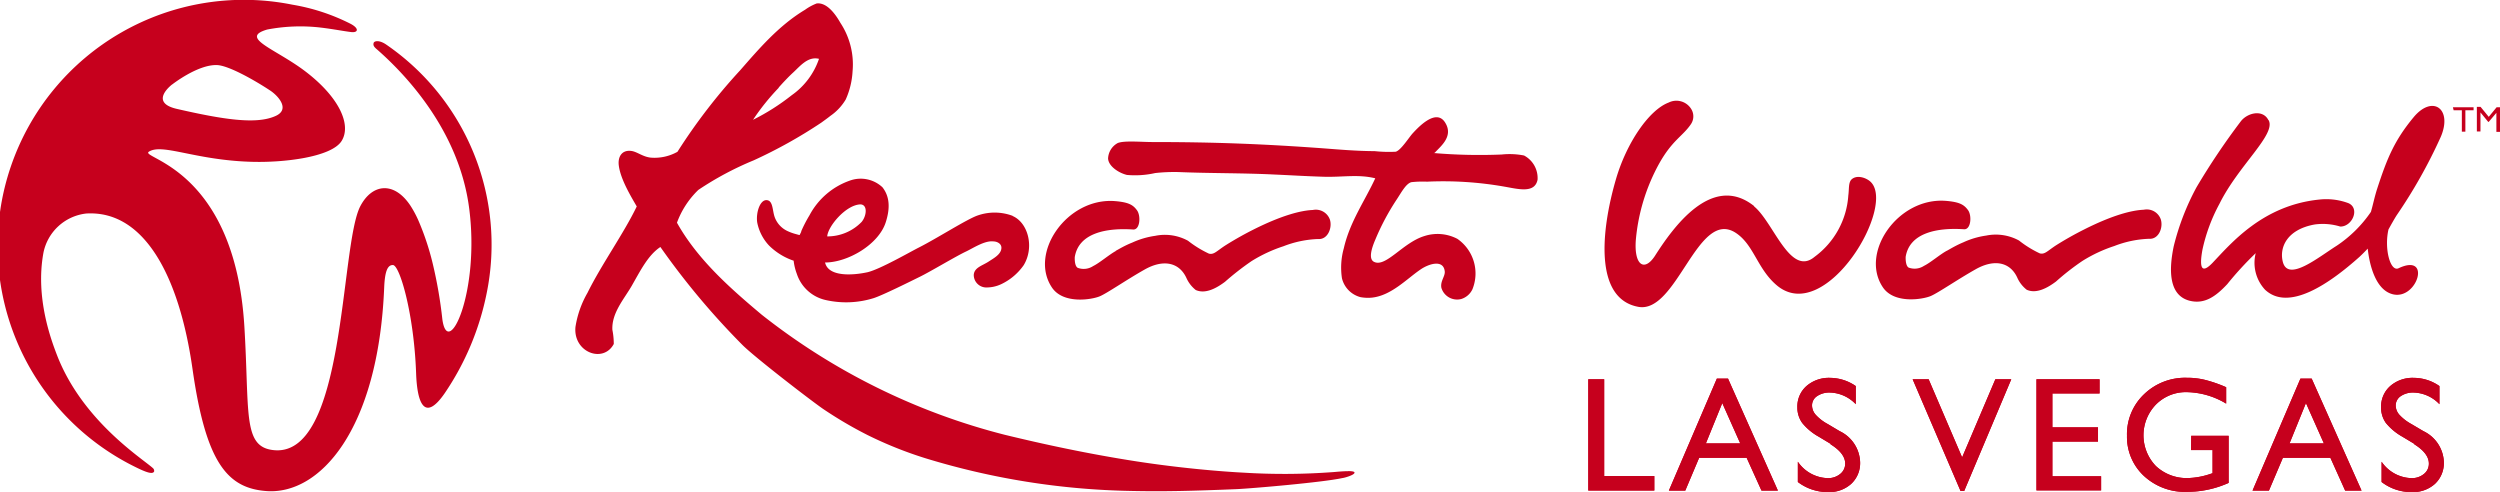 <svg xmlns="http://www.w3.org/2000/svg" viewBox="0 0 304.67 59.94" clickable="false" focusable="false" disabled="disabled" aria-hidden="true" role="presentation" tabindex="-1" fill="#c6001d"><title>Resorts World Las Vegas</title><path class="site-logo-1" d="M193.56 46.22h1.94v11.8h6.11v1.76h-8.05V46.22zM209.23 46.14h1.36l6.08 13.65h-2l-1.81-4h-5.79l-1.69 4h-2zm2.85 7.9l-2.19-4.92-2 4.92zM223.11 54.1l-1.48-.89a6.91 6.91 0 01-2-1.67 3.19 3.19 0 01-.59-1.89 3.32 3.32 0 011.11-2.6 4.15 4.15 0 012.89-1 5.54 5.54 0 013.12 1v2.21a4.51 4.51 0 00-3.16-1.42 2.64 2.64 0 00-1.56.44 1.34 1.34 0 00-.61 1.13 1.72 1.72 0 00.45 1.14 5.48 5.48 0 001.45 1.12l1.48.88a4.35 4.35 0 012.48 3.77 3.45 3.45 0 01-1.09 2.65 4 4 0 01-2.84 1 6 6 0 01-3.66-1.23v-2.47a4.56 4.56 0 003.64 2 2.29 2.29 0 001.52-.51 1.59 1.59 0 00.61-1.27c0-.82-.6-1.61-1.79-2.35M243.17 46.22h1.94l-5.74 13.62h-.44l-5.84-13.62h1.95l4.08 9.52 4.05-9.52zM248.18 46.22h7.69v1.73h-5.75v4.13h5.56v1.74h-5.56v4.22h5.94v1.72h-7.88V46.22zM267.04 53.11h4.56v5.74a12.34 12.34 0 01-5 1.09 7.36 7.36 0 01-5.39-2 6.5 6.5 0 01-2-4.84 6.71 6.71 0 012.09-5.06 7.2 7.2 0 015.23-2 9 9 0 012.17.25 16.62 16.62 0 012.6.9v2a9.58 9.58 0 00-4.81-1.4 5.12 5.12 0 00-3.75 1.51 5.39 5.39 0 000 7.5 5.47 5.47 0 003.93 1.46 9.31 9.31 0 002.78-.53l.19-.06v-2.82h-2.62zM280.35 46.14h1.37l6.08 13.65h-2l-1.8-4h-5.79l-1.7 4h-2zm2.86 7.9l-2.19-4.92-2 4.92zM294.24 54.1l-1.48-.89a7 7 0 01-2-1.67 3.18 3.18 0 01-.58-1.89 3.32 3.32 0 011.11-2.6 4.13 4.13 0 012.89-1 5.48 5.48 0 013.11 1v2.21a4.49 4.49 0 00-3.15-1.42 2.65 2.65 0 00-1.57.44 1.36 1.36 0 00-.61 1.13 1.72 1.72 0 00.45 1.14 5.65 5.65 0 001.45 1.12l1.49.88a4.35 4.35 0 012.48 3.77 3.48 3.48 0 01-1.09 2.65 4 4 0 01-2.84 1 5.94 5.94 0 01-3.66-1.23v-2.47a4.55 4.55 0 003.64 2 2.29 2.29 0 001.52-.51 1.58 1.58 0 00.6-1.27c0-.82-.59-1.61-1.78-2.35"></path><g><path class="site-logo-2" d="M193.56 46.22h1.94v11.8h6.11v1.76h-8.05V46.22zM209.23 46.14h1.36l6.08 13.65h-2l-1.81-4h-5.79l-1.69 4h-2zm2.85 7.9l-2.19-4.92-2 4.92zM223.11 54.1l-1.48-.89a6.91 6.91 0 01-2-1.67 3.19 3.19 0 01-.59-1.89 3.32 3.32 0 011.11-2.6 4.15 4.15 0 012.89-1 5.54 5.54 0 013.12 1v2.21a4.51 4.51 0 00-3.16-1.42 2.64 2.64 0 00-1.56.44 1.34 1.34 0 00-.61 1.13 1.72 1.72 0 00.45 1.14 5.48 5.48 0 001.45 1.12l1.48.88a4.35 4.35 0 012.48 3.77 3.45 3.45 0 01-1.09 2.65 4 4 0 01-2.84 1 6 6 0 01-3.66-1.23v-2.47a4.56 4.56 0 003.64 2 2.29 2.29 0 001.52-.51 1.59 1.59 0 00.61-1.27c0-.82-.6-1.61-1.79-2.35M243.17 46.22h1.94l-5.74 13.62h-.44l-5.84-13.62h1.95l4.08 9.52 4.05-9.52zM248.18 46.22h7.69v1.73h-5.75v4.13h5.56v1.74h-5.56v4.22h5.94v1.72h-7.88V46.22zM267.04 53.11h4.56v5.74a12.34 12.34 0 01-5 1.09 7.36 7.36 0 01-5.39-2 6.5 6.5 0 01-2-4.84 6.71 6.71 0 012.09-5.06 7.2 7.2 0 015.23-2 9 9 0 012.17.25 16.62 16.62 0 012.6.9v2a9.58 9.58 0 00-4.81-1.4 5.12 5.12 0 00-3.75 1.51 5.39 5.39 0 000 7.5 5.47 5.47 0 003.93 1.46 9.31 9.31 0 002.78-.53l.19-.06v-2.82h-2.62zM280.35 46.14h1.37l6.08 13.65h-2l-1.8-4h-5.79l-1.7 4h-2zm2.86 7.9l-2.19-4.92-2 4.92zM294.24 54.1l-1.48-.89a7 7 0 01-2-1.67 3.18 3.18 0 01-.58-1.89 3.32 3.32 0 011.11-2.6 4.13 4.13 0 012.89-1 5.48 5.48 0 013.11 1v2.21a4.49 4.49 0 00-3.15-1.42 2.65 2.65 0 00-1.57.44 1.36 1.36 0 00-.61 1.13 1.72 1.72 0 00.45 1.14 5.65 5.65 0 001.45 1.12l1.49.88a4.35 4.35 0 012.48 3.77 3.48 3.48 0 01-1.09 2.65 4 4 0 01-2.84 1 5.94 5.94 0 01-3.66-1.23v-2.47a4.55 4.55 0 003.64 2 2.29 2.29 0 001.52-.51 1.58 1.58 0 00.6-1.27c0-.82-.59-1.61-1.78-2.35"></path></g><path class="site-logo-3" d="M46.99 5.38c-.84-.54-1.4-.38-1.46-.13s0 .43.41.77c3.3 2.89 9.94 9.71 11.22 19.24 1.38 10.28-2.56 18.65-3.25 13.66a54.29 54.29 0 00-1.19-6.86 32.35 32.35 0 00-1.77-5.28 13.07 13.07 0 00-.94-1.73c-2-3-4.67-2.66-6.1.08-2.52 4.84-1.7 31.06-10.77 29.7-3.56-.52-2.73-4.66-3.36-15.06-1.19-19.47-13-20.5-11.61-21.3 1.64-1 5.53 1 12.22 1.24 4.1.16 10-.55 11.24-2.53s-.31-5.4-4.55-8.58c-3.6-2.69-7.94-4-4.52-5a21.44 21.44 0 016.6-.23c1.35.16 2.86.45 3.66.54s1-.42-.08-1A24.66 24.66 0 0035.63.57a30 30 0 00-19.26 56.28c1.47.74 2.26 1 2.42.59 0-.11 0-.27-.19-.42-1.3-1.17-8.56-5.75-11.65-13.73-.71-1.85-2.66-7-1.66-12.47a6 6 0 015.23-4.8c7-.41 11.31 7.5 12.94 18.94s4.25 14.5 8.94 14.88c6.51.54 13.7-7.35 14.42-24.8.08-1.94.4-2.75 1.06-2.74.83 0 2.57 5.93 2.83 13.19.13 3.76 1.07 5.93 3.48 2.44a33.31 33.31 0 005.11-12.15 29.57 29.57 0 00-12.31-30.4zm-26 4.91s3.07-2.41 5.4-2.36c1.42 0 4.76 1.93 6.47 3.06 1 .63 2.62 2.37.64 3.18-2.32 1-6.24.41-11.95-.9-3.48-.8-.57-2.98-.57-2.98zM237.3 30.54c.4-.22 1.1-.65 1.95-1a9.89 9.89 0 012.8-.83 5.9 5.9 0 014 .6 12.76 12.76 0 002.54 1.57c.61.15.91-.29 2-1a40.85 40.85 0 013.37-1.9c3.48-1.76 5.84-2.36 7.3-2.42a1.81 1.81 0 012.07 1.17c.32 1-.25 2.46-1.43 2.37a12.93 12.93 0 00-4.23.88 17.63 17.63 0 00-3.89 1.82 30 30 0 00-3.22 2.51c-1 .75-2.38 1.54-3.57 1a3.86 3.86 0 01-1.16-1.5c-.89-1.9-2.83-2.25-5.05-1s-4.53 2.85-5.47 3.26-4.39 1-5.81-1c-2.92-4.21 1.78-11.06 7.65-10.59 1.66.14 2.2.46 2.69 1.13s.36 2.39-.49 2.33c-3.3-.22-6.64.44-7.11 3.36 0 0-.06 1.07.36 1.31a2.08 2.08 0 001.87-.21c.78-.38 1.95-1.39 2.78-1.84m-62.52-11.91a65.61 65.61 0 008.28.18 9.07 9.07 0 012.72.12 3.11 3.11 0 011.65 2.95c-.35 1.73-2.4 1.12-4.13.83a42.93 42.93 0 00-9.34-.59 12.5 12.5 0 00-1.9.06c-.66.16-1.24 1.27-1.77 2.07a29.07 29.07 0 00-2.64 4.95c-.43 1-.86 2.34-.15 2.69 1.44.72 3.54-2.37 6.16-3.15a5.19 5.19 0 014 .35 5.13 5.13 0 011.83 6.15 2.24 2.24 0 01-1.36 1.18 2 2 0 01-2.42-1.36c-.16-.8.47-1.41.41-2-.16-1.53-2-.9-2.95-.24-1.68 1.14-3.55 3.17-5.91 3.43a5 5 0 01-1.42-.06 3.14 3.14 0 01-2.25-2.3 8.71 8.71 0 01.23-3.66c.73-3.21 2.57-5.79 3.83-8.52-2.08-.52-4-.12-6.28-.19s-4.12-.19-6-.27c-3.79-.19-7.76-.14-11.65-.3a21.16 21.16 0 00-2.89.12 11.16 11.16 0 01-3.44.23c-1-.24-2.25-1.06-2.3-2a2.24 2.24 0 011.18-1.89c.8-.32 2.87-.12 4.2-.12 7.68 0 13.79.25 20.89.77 1.85.14 4 .33 6.23.34a16.26 16.26 0 002.55.07c.63-.16 1.61-1.74 2.07-2.24.74-.8 2.92-3.13 4-1.24 1 1.69-.73 2.92-1.3 3.6m-51.41 7.71a6.27 6.27 0 00-4.28-.07c-1.27.42-5 2.81-7.2 3.92-1.11.56-4.66 2.61-6.22 3-1.86.41-4.81.58-5.2-1.18 2.77 0 6.52-2.19 7.39-4.89.58-1.79.46-3.19-.4-4.28a3.88 3.88 0 00-4-.8 8.88 8.88 0 00-4.89 4.22 16 16 0 00-1 1.93c0 .11-.09.24-.15.37s0 .13-.46 0a6 6 0 01-1.15-.42 3 3 0 01-1.48-1.66c-.3-.85-.19-2.05-1-2.07s-1.3 1.56-1.13 2.72a5.7 5.7 0 001.44 2.81 7.78 7.78 0 003 1.85 6.66 6.66 0 00.39 1.61 4.79 4.79 0 003.54 3.19 11.27 11.27 0 005.83-.24c1.11-.36 4.4-2 5.66-2.62s4.36-2.48 5.57-3.05c.82-.38 2.27-1.36 3.33-1.24.47 0 1 .27 1 .77 0 .82-1 1.31-1.59 1.71-.77.49-1.71.71-1.78 1.59a1.53 1.53 0 001.42 1.54 4.18 4.18 0 001.95-.41 7 7 0 002.72-2.31c1.33-2.2.52-5.21-1.39-6m-18.6-1.4c1-.06.87 1.37.24 2.13a5.8 5.8 0 01-4.2 1.77c.09-1.23 2.24-3.8 4-3.9m59.49 32.51c-.67 0-1.61.1-1.78.11a80.19 80.19 0 01-11 .07s-5.79-.26-13-1.37c-5.93-.92-11.33-2.09-16.06-3.24a79.4 79.4 0 01-29.61-14.62c-3.93-3.29-7.86-6.78-10.35-11.23a10.62 10.62 0 012.61-4 38.21 38.21 0 016.74-3.6 58.87 58.87 0 008.25-4.6c.37-.27.74-.53 1.1-.82a6.39 6.39 0 001.87-2 9.6 9.6 0 00.83-3.42 9.2 9.2 0 00-1.48-5.91c-.6-1.06-1.64-2.51-2.89-2.37a6.2 6.2 0 00-1.42.77c-3.22 1.93-5.64 4.79-7.92 7.39a70.15 70.15 0 00-7.63 9.92 5.7 5.7 0 01-3.25.71c-1-.1-1.69-.75-2.42-.82-1.11-.12-1.61.72-1.48 1.77.21 1.72 1.57 3.92 2.19 5-1.57 3.27-4.29 7.06-6 10.52a12 12 0 00-1.47 4.17c-.29 3.09 3.39 4.47 4.67 2.07a8.88 8.88 0 00-.17-1.72c-.11-2.06 1.46-3.8 2.36-5.37 1.09-1.91 2-3.74 3.49-4.73a91.75 91.75 0 0010 11.94c1.46 1.46 8 6.51 9.75 7.74a49.58 49.58 0 005.5 3.24 48.11 48.11 0 007 2.81 90.9 90.9 0 0025.08 4c4 .09 7.59 0 12.92-.22 1.9-.09 10.51-.83 12.86-1.35.17 0 1.52-.37 1.48-.67 0-.13-.33-.17-.73-.18M94.9 10.66c.53-.59 1.16-1.27 1.77-1.83.82-.75 1.79-2 3.14-1.66a8.93 8.93 0 01-3.32 4.43 27 27 0 01-4.72 3 27.82 27.82 0 013.13-3.9m118.85 14.44c2.38 1.91 4.41 8.67 7.4 6.15a10.1 10.1 0 004.1-7.47c.11-.78 0-1.52.37-1.93.63-.62 1.74-.25 2.27.2 3.35 2.83-5.31 17.5-11.25 12.77-2.47-2-2.86-5-5.09-6.47-4.66-3.08-7.18 9.91-11.91 9-5.34-1-4.55-9.22-2.71-15.54 1.27-4.38 4-8.43 6.42-9.35a2.12 2.12 0 012.74.76 1.69 1.69 0 010 1.84c-1 1.5-2.28 1.95-3.9 4.85a23.53 23.53 0 00-2.83 9.24c-.25 3.09 1 4 2.32 2 2.13-3.34 6.93-10.21 12.11-6.06m-77.82 5.44c.41-.22 1.11-.65 2-1a10.05 10.05 0 012.81-.83 5.86 5.86 0 014 .6 13.07 13.07 0 002.55 1.57c.61.15.91-.29 2-1 1.35-.85 2.6-1.52 3.36-1.9 3.48-1.76 5.85-2.36 7.3-2.42a1.82 1.82 0 012.08 1.17c.32 1-.26 2.46-1.43 2.37a12.82 12.82 0 00-4.23.88 17.7 17.7 0 00-3.9 1.82 33.41 33.41 0 00-3.22 2.51c-1 .75-2.38 1.54-3.57 1a3.93 3.93 0 01-1.15-1.5c-.9-1.9-2.84-2.25-5.06-1s-4.52 2.85-5.46 3.26-4.39 1-5.81-1c-2.92-4.21 1.78-11.06 7.65-10.59 1.66.14 2.2.46 2.68 1.13s.37 2.39-.48 2.33c-3.3-.22-6.64.44-7.11 3.36 0 0-.07 1.07.36 1.31a2.08 2.08 0 001.87-.21c.78-.38 1.95-1.39 2.77-1.84m140.5-15.93c.91 1.73-3.68 5.49-6 10.18a21 21 0 00-2.07 5.58c-.49 2.68.13 2.76 1.24 1.6 2.26-2.37 6.1-7 13-7.7a7.72 7.72 0 013.55.44c1.43.63.48 2.87-1 2.85a7.23 7.23 0 00-3.13-.25c-3.41.62-4.32 2.85-3.86 4.58.66 2.44 4.3-.57 6.57-2a15.38 15.38 0 004.16-4.12c.29-1 .43-1.81.8-2.94 1.17-3.58 2.07-5.78 4.4-8.59s4.81-1 3.28 2.46a62 62 0 01-5.34 9.48c-.33.52-.69 1.17-1 1.73-.54 2.35.22 5.21 1.23 4.73 4-1.89 2.34 3.74-.57 3.2-2.28-.43-3-3.79-3.19-5.59-.4.42-.61.63-1 1-3.55 3.17-8.6 6.75-11.52 4a4.81 4.81 0 01-1.13-4.45 40.18 40.18 0 00-3.47 3.78c-1.35 1.44-2.75 2.52-4.66 2-2.58-.72-2.41-4-1.86-6.63a30.29 30.29 0 012.77-7.17 84.75 84.75 0 015.37-8c.79-1.08 2.69-1.54 3.38-.22m22.5-1.54h2.52v.37h-1v2.61h-.43v-2.61h-1zm5.33 0h.41v3h-.44v-2.32l-.93 1.1h-.07l-.94-1.15v2.32h-.44v-3h.45l1 1.22z"></path></svg>